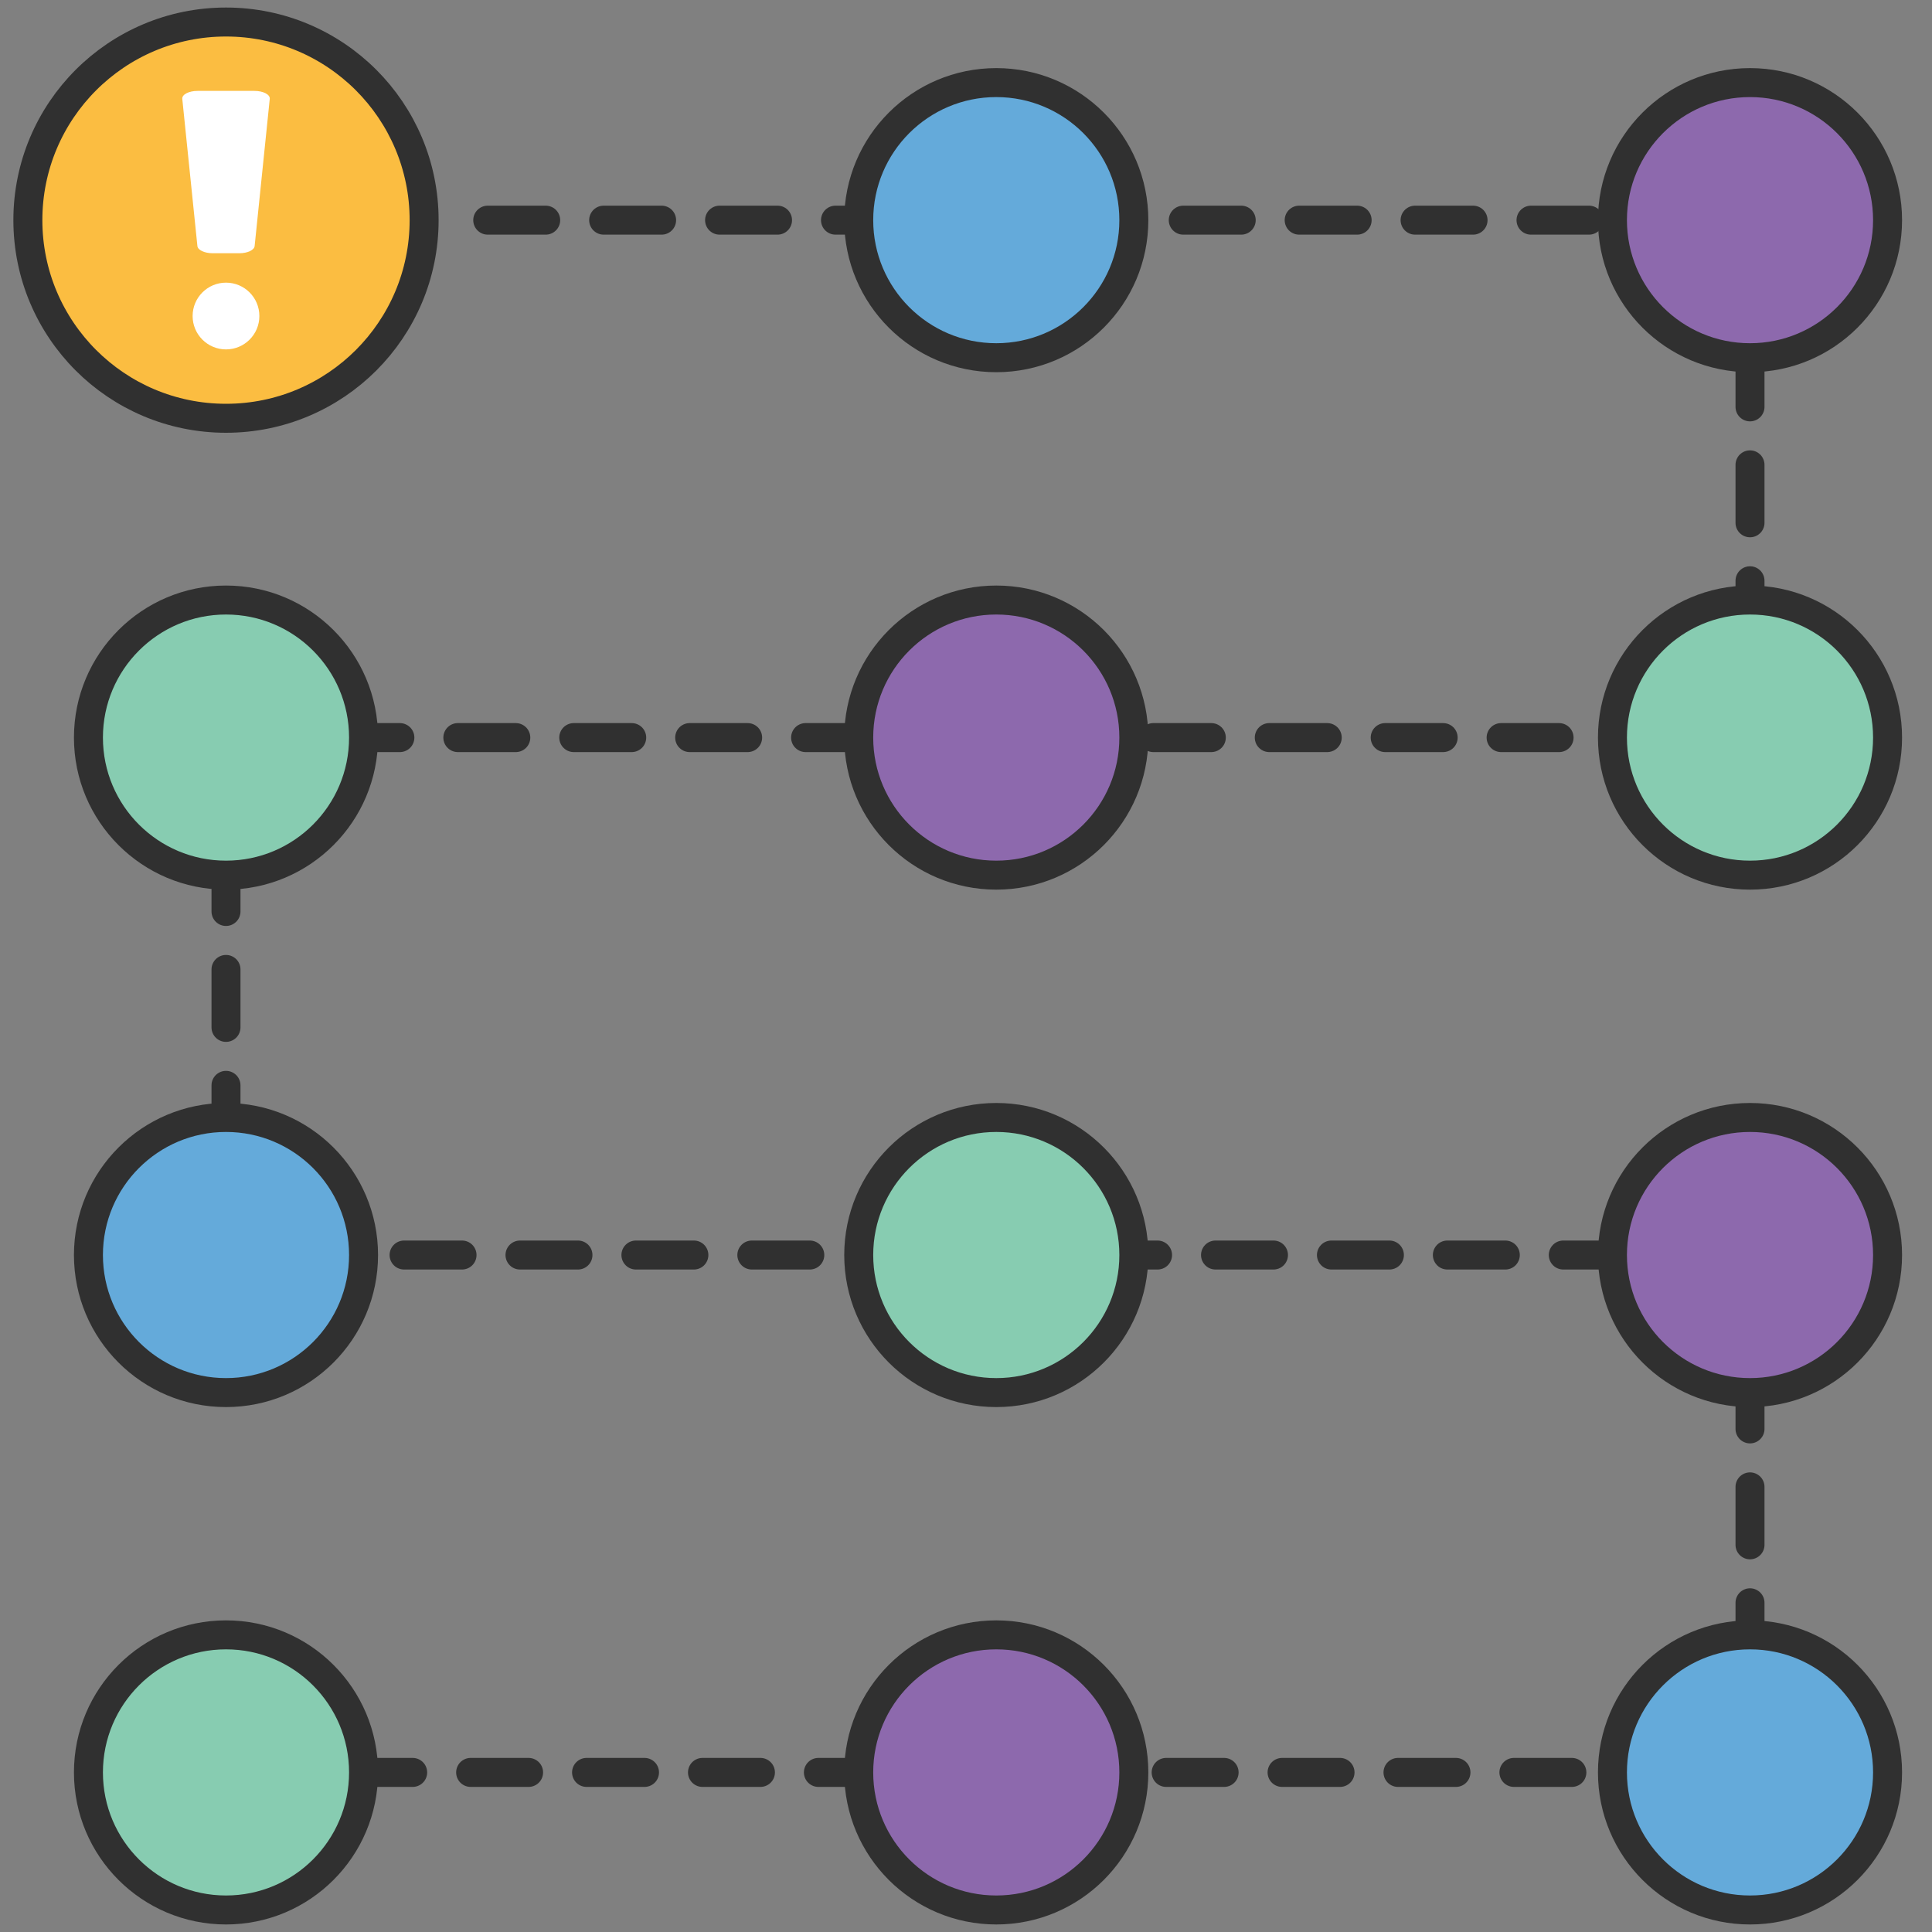 <?xml version="1.0" encoding="UTF-8"?><svg id="Layer_3" xmlns="http://www.w3.org/2000/svg" width="400" height="400" viewBox="0 0 400 400"><rect x="0" y="0" width="400" height="400" fill="#808080" stroke="none"/><defs><style>.cls-1{fill:#87ccb1;}.cls-1,.cls-2,.cls-3,.cls-4,.cls-5{stroke:#303030;stroke-linecap:round;stroke-linejoin:round;stroke-width:6px;}.cls-2{fill:#8d69ad;}.cls-3{fill:none;stroke-dasharray:12;}.cls-6{fill:#fff;}.cls-4{fill:#fbbd41;}.cls-5{fill:#64aada;}</style></defs><polyline class="cls-3" points="46.79 152.71 362.32 152.71 362.32 45.58 118.61 45.58 97.24 45.58"/><polyline class="cls-3" points="46.79 152.71 46.79 259.84 362.32 259.84"/><polyline class="cls-3" points="362.32 259.84 362.32 366.96 46.79 366.96"/><circle class="cls-2" cx="362.32" cy="45.58" r="28.48"/><circle class="cls-1" cx="362.32" cy="152.71" r="28.48"/><circle class="cls-2" cx="362.32" cy="259.84" r="28.48"/><circle class="cls-5" cx="362.32" cy="366.96" r="28.48"/><circle class="cls-1" cx="46.79" cy="152.71" r="28.48"/><circle class="cls-5" cx="46.79" cy="259.84" r="28.48"/><circle class="cls-1" cx="46.79" cy="366.96" r="28.48"/><circle class="cls-5" cx="206.27" cy="45.58" r="28.48"/><circle class="cls-2" cx="206.27" cy="152.71" r="28.48"/><circle class="cls-1" cx="206.27" cy="259.84" r="28.48"/><circle class="cls-2" cx="206.27" cy="366.96" r="28.48"/><circle class="cls-4" cx="46.79" cy="45.58" r="41.02"/><path class="cls-6" d="M55.85,20.47l-3.13,30.47c-.09.84-1.48,1.49-3.16,1.49h-5.53c-1.69,0-3.08-.66-3.16-1.49l-3.13-30.47c-.09-.9,1.35-1.65,3.16-1.65h11.79c1.81,0,3.25.75,3.16,1.65Z"/><circle class="cls-6" cx="46.79" cy="65.43" r="6.91"/></svg>